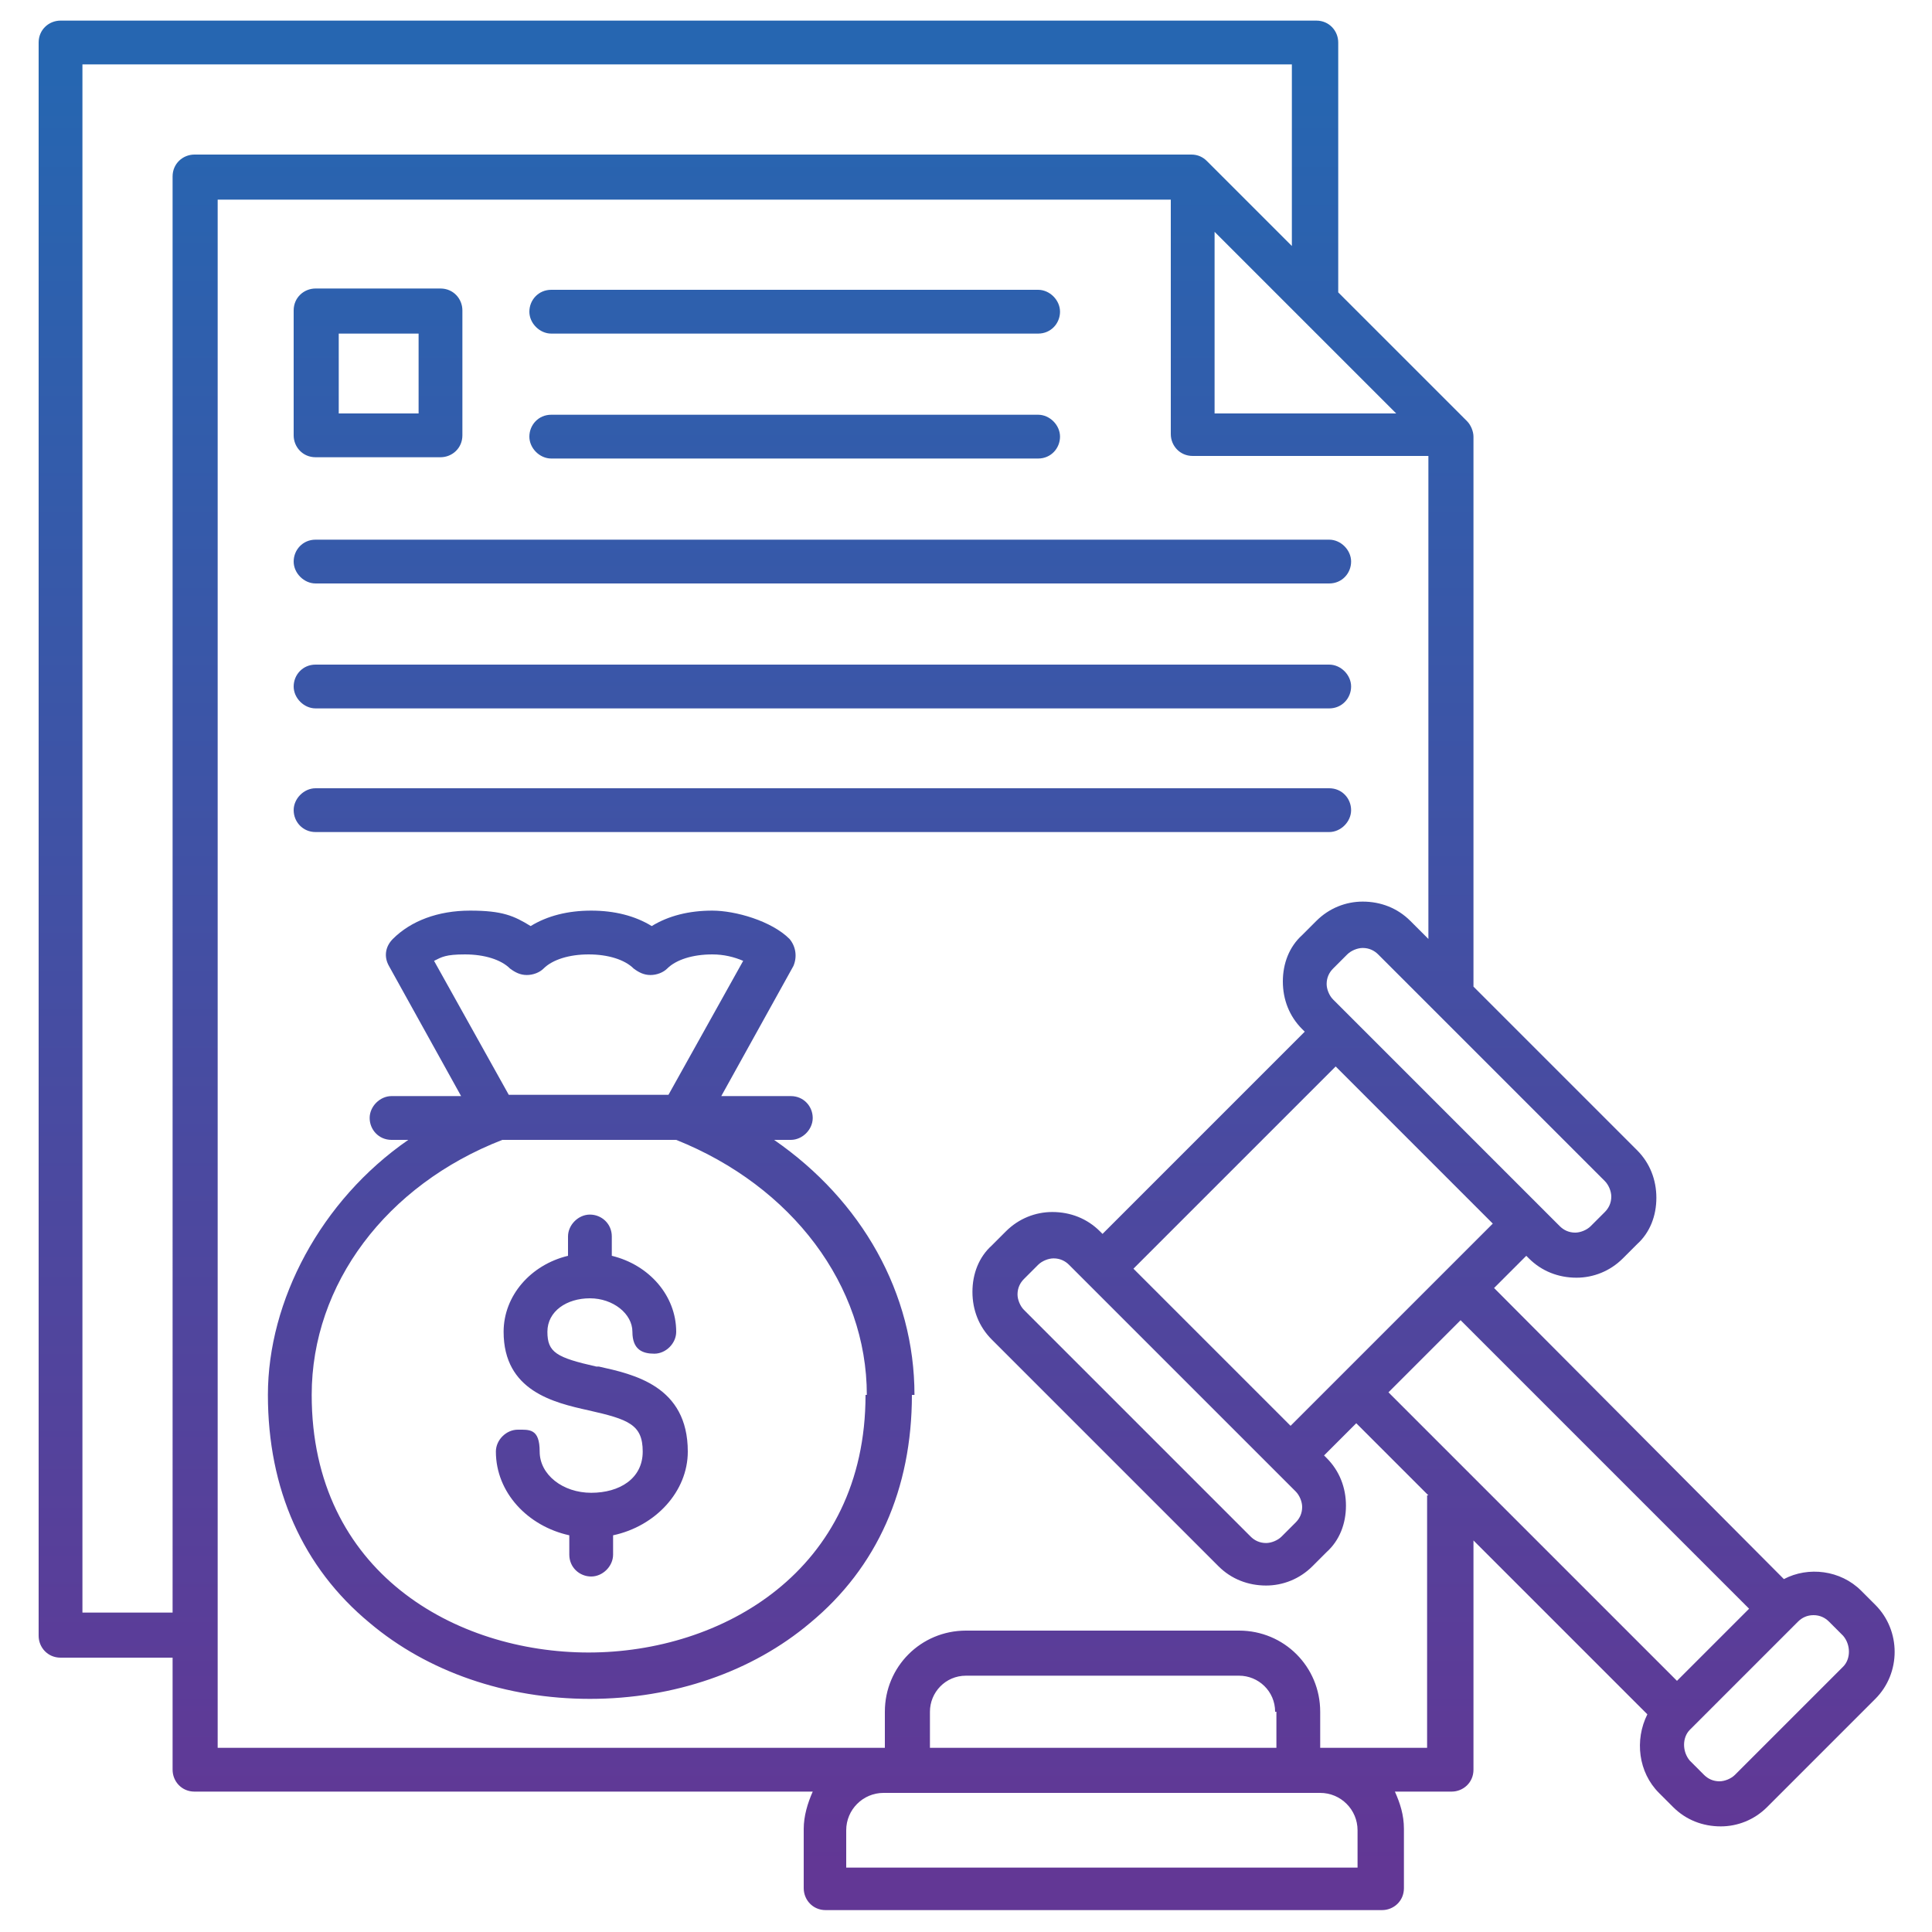 <?xml version="1.0" encoding="UTF-8"?>
<svg id="Layer_1" xmlns="http://www.w3.org/2000/svg" version="1.1" xmlns:xlink="http://www.w3.org/1999/xlink" viewBox="0 0 150 150">
  <!-- Generator: Adobe Illustrator 29.8.0, SVG Export Plug-In . SVG Version: 2.1.1 Build 160)  -->
  <defs>
    <style>
      .st0 {
        fill: url(#linear-gradient);
      }
    </style>
    <linearGradient id="linear-gradient" x1="75" y1="5.5" x2="75" y2="145.3" gradientUnits="userSpaceOnUse">
      <stop offset="0" stop-color="#2666b1"/>
      <stop offset="1" stop-color="#623795"/>
    </linearGradient>
  </defs>
  <path class="st0" d="M103.2,64.6H24.5c-1,0-1.7-.8-1.7-1.7s.8-1.7,1.7-1.7h78.7c1,0,1.7.8,1.7,1.7s-.8,1.7-1.7,1.7ZM145.6,131.9l-8.4,8.4c-1,1-2.3,1.5-3.6,1.5h0c-1.4,0-2.7-.5-3.7-1.5l-1.1-1.1c-1.6-1.6-1.9-4.1-.9-6.1l-13.5-13.5v17.8c0,1-.8,1.7-1.7,1.7h-4.4c.4.9.7,1.8.7,2.9v4.6c0,1-.8,1.7-1.7,1.7h-43.2c-1,0-1.7-.8-1.7-1.7v-4.6c0-1,.3-2,.7-2.9H15.1c-1,0-1.7-.8-1.7-1.7v-8.7H4.7c-1,0-1.7-.8-1.7-1.7V3.3c0-1,.8-1.7,1.7-1.7h97.5c1,0,1.7.8,1.7,1.7v19.4l10,10c.3.3.5.8.5,1.2v42.7l12.7,12.7c1,1,1.5,2.3,1.5,3.7,0,1.4-.5,2.7-1.5,3.6l-1.1,1.1c-1,1-2.3,1.5-3.6,1.5h0c-1.4,0-2.7-.5-3.7-1.5l-.2-.2-2.5,2.5,22.5,22.6c1.9-1,4.4-.7,6,.9l1.1,1.1c2,2,2,5.3,0,7.3h0ZM113.4,102.5l-5.6,5.6,22.4,22.4,5.6-5.6-22.4-22.4h0ZM115.9,95l-12.2-12.2-15.7,15.7,12.2,12.2,3.7-3.7s0,0,0,0,0,0,0,0l11.8-11.8ZM79.5,101.7l17.6,17.6c.3.3.7.5,1.2.5h0c.4,0,.9-.2,1.2-.5l1.1-1.1c.3-.3.5-.7.5-1.2,0-.4-.2-.9-.5-1.2l-17.6-17.6c-.3-.3-.7-.5-1.2-.5h0c-.4,0-.9.2-1.2.5l-1.1,1.1c-.3.3-.5.7-.5,1.2,0,.4.2.9.5,1.2h0ZM124.6,91.7l-17.6-17.6c-.3-.3-.7-.5-1.2-.5h0c-.4,0-.9.2-1.2.5l-1.1,1.1c-.3.3-.5.7-.5,1.2,0,.4.2.9.5,1.2s17.6,17.6,17.6,17.6c.3.3.7.5,1.2.5h0c.4,0,.9-.2,1.2-.5l1.1-1.1c.3-.3.5-.7.5-1.2,0-.4-.2-.9-.5-1.2h0ZM94.3,32.1h14.1l-14.1-14.1v14.1ZM15.1,12h77.4c.5,0,.9.2,1.2.5l6.6,6.6V5H6.4v120.2h7V13.7c0-1,.8-1.7,1.7-1.7h0ZM102.5,139.2h-33.9c-1.6,0-2.9,1.3-2.9,2.9v2.9h39.7v-2.9c0-1.6-1.3-2.9-2.9-2.9h0ZM99,132.9c0-1.6-1.3-2.8-2.8-2.8h-21.2c-1.6,0-2.8,1.3-2.8,2.8v2.8h26.9v-2.8h0ZM110.9,116.1l-5.6-5.6-2.5,2.5.2.2c1,1,1.5,2.3,1.5,3.7,0,1.4-.5,2.7-1.5,3.6l-1.1,1.1c-1,1-2.3,1.5-3.6,1.5h0c-1.4,0-2.7-.5-3.7-1.5l-17.6-17.6c-1-1-1.5-2.3-1.5-3.7,0-1.4.5-2.7,1.5-3.6l1.1-1.1c1-1,2.3-1.5,3.6-1.5h0c1.4,0,2.7.5,3.7,1.5l.2.2,15.7-15.7-.2-.2c-1-1-1.5-2.3-1.5-3.7,0-1.4.5-2.7,1.5-3.6l1.1-1.1c1-1,2.3-1.5,3.6-1.5h0c1.4,0,2.7.5,3.7,1.5l1.4,1.4v-37.5h-18.3c-1,0-1.7-.8-1.7-1.7V15.5H16.9v120.2h51.8v-2.8c0-3.5,2.8-6.3,6.3-6.3h21.2c3.5,0,6.3,2.8,6.3,6.3v2.8h8.3v-19.6h0ZM143.1,127l-1.1-1.1c-.3-.3-.7-.5-1.2-.5s-.9.2-1.2.5l-8.4,8.4c-.6.6-.6,1.7,0,2.4l1.1,1.1c.3.3.7.5,1.2.5h0c.4,0,.9-.2,1.2-.5l8.4-8.4c.6-.6.6-1.7,0-2.4h0ZM70.8,108.3c0,7.3-2.7,13.4-7.9,17.7-4.5,3.8-10.6,5.9-17.1,5.9s-12.6-2.1-17.1-5.9c-5.2-4.3-7.9-10.4-7.9-17.7s4.1-15.1,10.9-19.8h-1.3c-1,0-1.7-.8-1.7-1.7s.8-1.7,1.7-1.7h5.4l-5.6-10.1c-.4-.7-.3-1.5.3-2.1,1.4-1.4,3.5-2.2,6-2.2s3.4.4,4.7,1.2c1.3-.8,2.9-1.2,4.7-1.2s3.4.4,4.7,1.2c1.3-.8,2.9-1.2,4.7-1.2s4.6.8,6,2.2c.5.6.6,1.4.3,2.1l-5.6,10.1h5.4c1,0,1.7.8,1.7,1.7s-.8,1.7-1.7,1.7h-1.3c6.8,4.7,10.9,11.9,10.9,19.8h0ZM39.7,85h12.2l5.8-10.4c-.7-.3-1.5-.5-2.4-.5-1.5,0-2.8.4-3.5,1.1-.3.3-.8.5-1.3.5h0c-.5,0-.9-.2-1.3-.5-.7-.7-2-1.1-3.5-1.1s-2.8.4-3.5,1.1c-.3.3-.8.5-1.3.5h0c-.5,0-.9-.2-1.3-.5-.7-.7-2-1.1-3.5-1.1s-1.8.2-2.4.5l5.8,10.4h0ZM67.3,108.3c0-8.5-5.8-16.2-14.8-19.8h-13.5c-9,3.5-14.8,11.2-14.8,19.8,0,13.8,11.2,20,21.5,20s21.5-6.3,21.5-20h0ZM46.3,106.1c-3.1-.7-3.8-1.1-3.8-2.7s1.5-2.6,3.3-2.6,3.3,1.2,3.3,2.6.8,1.7,1.7,1.7,1.7-.8,1.7-1.7c0-2.8-2.1-5.2-5-5.9v-1.5c0-1-.8-1.7-1.7-1.7s-1.7.8-1.7,1.7v1.5c-2.9.7-5,3.1-5,5.9,0,4.6,3.9,5.5,6.6,6.1,3.1.7,4.2,1.1,4.2,3.2s-1.8,3.2-4,3.2-4-1.4-4-3.2-.8-1.7-1.7-1.7-1.7.8-1.7,1.7c0,3.2,2.5,5.8,5.7,6.5v1.5c0,1,.8,1.7,1.7,1.7s1.7-.8,1.7-1.7v-1.5c3.3-.7,5.8-3.4,5.8-6.5,0-5.1-4.2-6-6.9-6.6h0ZM24.5,55h78.7c1,0,1.7-.8,1.7-1.7s-.8-1.7-1.7-1.7H24.5c-1,0-1.7.8-1.7,1.7s.8,1.7,1.7,1.7ZM24.5,45.3h78.7c1,0,1.7-.8,1.7-1.7s-.8-1.7-1.7-1.7H24.5c-1,0-1.7.8-1.7,1.7s.8,1.7,1.7,1.7ZM42.8,35.6h37.8c1,0,1.7-.8,1.7-1.7s-.8-1.7-1.7-1.7h-37.8c-1,0-1.7.8-1.7,1.7s.8,1.7,1.7,1.7h0ZM42.8,25.9h37.8c1,0,1.7-.8,1.7-1.7s-.8-1.7-1.7-1.7h-37.8c-1,0-1.7.8-1.7,1.7s.8,1.7,1.7,1.7h0ZM22.8,33.8v-9.7c0-1,.8-1.7,1.7-1.7h9.7c1,0,1.7.8,1.7,1.7v9.7c0,1-.8,1.7-1.7,1.7h-9.7c-1,0-1.7-.8-1.7-1.7ZM26.3,32.1h6.2v-6.2h-6.2v6.2Z"/>
</svg>